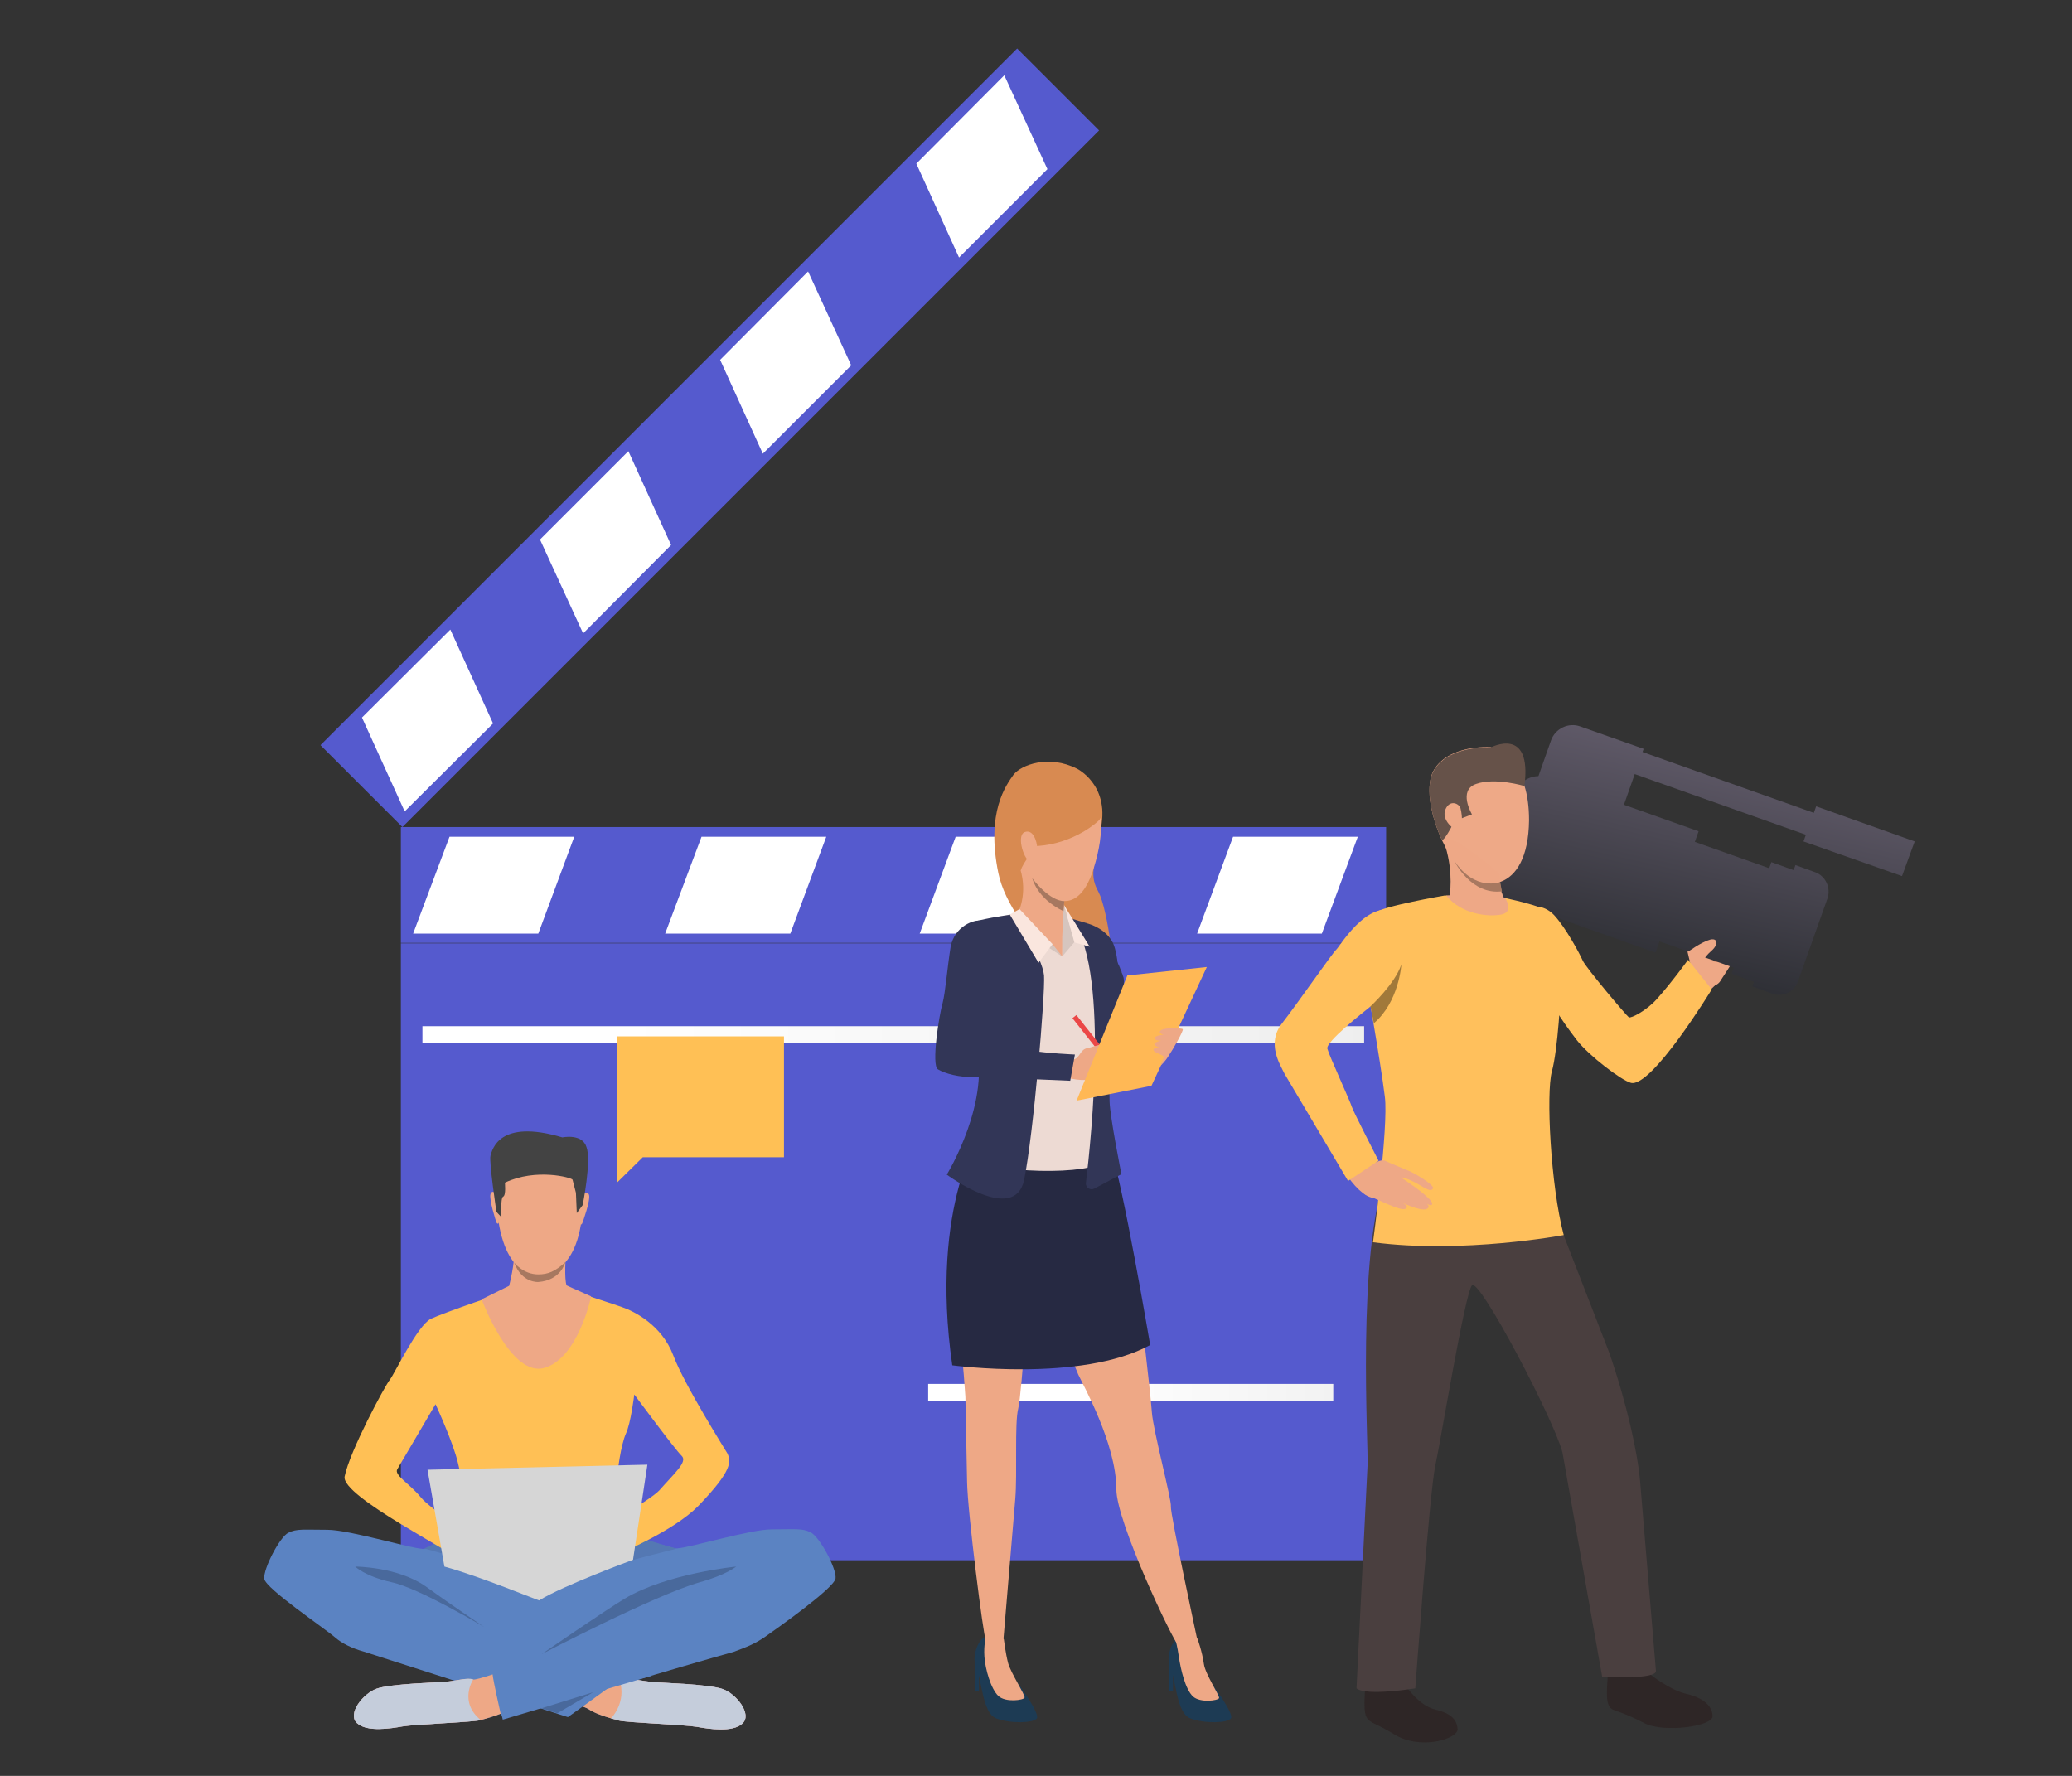 <svg xmlns="http://www.w3.org/2000/svg" viewBox="0 0 490 420"><rect x="0" y="0" width="490" height="420" fill="#333333" stroke="none"/><style><![CDATA[.ZD{fill:#eea886}.ZE{flood-color:#fff}.ZF{flood-opacity:1}.ZG{fill:#eea987}.ZH{fill:#ffc05c}.ZI{fill:#a77860}.ZJ{fill:#323657}.ZK{fill:#1d3b54}]]></style><radialGradient  cx="340.016" cy="357.864" r="1.174" gradientTransform="matrix(1 0 0 -1 0 420)" gradientUnits="userSpaceOnUse"><stop offset="0" stop-color="#44224a"/><stop offset=".281" stop-color="#412048"/><stop offset=".525" stop-color="#361a43"/><stop offset=".756" stop-color="#24103a"/><stop offset=".977" stop-color="#0b022e"/><stop offset="1" stop-color="#08002c"/></radialGradient><radialGradient  cx="402.263" cy="367.132" r=".731" gradientTransform="matrix(1 0 0 -1 0 420)" gradientUnits="userSpaceOnUse"><stop offset="0" stop-color="#44224a"/><stop offset=".281" stop-color="#412048"/><stop offset=".525" stop-color="#361a43"/><stop offset=".756" stop-color="#24103a"/><stop offset=".977" stop-color="#0b022e"/><stop offset="1" stop-color="#08002c"/></radialGradient><radialGradient  cx="395.65" cy="329.895" r="1.301" gradientTransform="matrix(1 0 0 -1 0 420)" gradientUnits="userSpaceOnUse"><stop offset="0" stop-color="#44224a"/><stop offset=".281" stop-color="#412048"/><stop offset=".525" stop-color="#361a43"/><stop offset=".756" stop-color="#24103a"/><stop offset=".977" stop-color="#0b022e"/><stop offset="1" stop-color="#08002c"/></radialGradient><radialGradient  cx="435.61" cy="351.015" r=".93" gradientTransform="matrix(1 0 0 -1 0 420)" gradientUnits="userSpaceOnUse"><stop offset="0" stop-color="#44224a"/><stop offset=".281" stop-color="#412048"/><stop offset=".525" stop-color="#361a43"/><stop offset=".756" stop-color="#24103a"/><stop offset=".977" stop-color="#0b022e"/><stop offset="1" stop-color="#08002c"/></radialGradient><radialGradient  cx="383.923" cy="406.037" r=".88" gradientTransform="matrix(1 0 0 -1 0 420)" gradientUnits="userSpaceOnUse"><stop offset="0" stop-color="#44224a"/><stop offset=".281" stop-color="#412048"/><stop offset=".525" stop-color="#361a43"/><stop offset=".756" stop-color="#24103a"/><stop offset=".977" stop-color="#0b022e"/><stop offset="1" stop-color="#08002c"/></radialGradient><radialGradient  cx="308.893" cy="391.031" r=".996" gradientTransform="matrix(1 0 0 -1 0 420)" gradientUnits="userSpaceOnUse"><stop offset="0" stop-color="#44224a"/><stop offset=".281" stop-color="#412048"/><stop offset=".525" stop-color="#361a43"/><stop offset=".756" stop-color="#24103a"/><stop offset=".977" stop-color="#0b022e"/><stop offset="1" stop-color="#08002c"/></radialGradient><radialGradient  cx="334.459" cy="367.132" r=".73" gradientTransform="matrix(1 0 0 -1 0 420)" gradientUnits="userSpaceOnUse"><stop offset="0" stop-color="#44224a"/><stop offset=".281" stop-color="#412048"/><stop offset=".525" stop-color="#361a43"/><stop offset=".756" stop-color="#24103a"/><stop offset=".977" stop-color="#0b022e"/><stop offset="1" stop-color="#08002c"/></radialGradient><radialGradient  cx="264.987" cy="386.584" r=".78" gradientTransform="matrix(1 0 0 -1 0 420)" gradientUnits="userSpaceOnUse"><stop offset="0" stop-color="#44224a"/><stop offset=".281" stop-color="#412048"/><stop offset=".525" stop-color="#361a43"/><stop offset=".756" stop-color="#24103a"/><stop offset=".977" stop-color="#0b022e"/><stop offset="1" stop-color="#08002c"/></radialGradient><radialGradient  cx="231.084" cy="413.817" r=".946" gradientTransform="matrix(1 0 0 -1 0 420)" gradientUnits="userSpaceOnUse"><stop offset="0" stop-color="#44224a"/><stop offset=".281" stop-color="#412048"/><stop offset=".525" stop-color="#361a43"/><stop offset=".756" stop-color="#24103a"/><stop offset=".977" stop-color="#0b022e"/><stop offset="1" stop-color="#08002c"/></radialGradient><radialGradient  cx="258.873" cy="388.808" r=".581" gradientTransform="matrix(1 0 0 -1 0 420)" gradientUnits="userSpaceOnUse"><stop offset="0" stop-color="#44224a"/><stop offset=".281" stop-color="#412048"/><stop offset=".525" stop-color="#361a43"/><stop offset=".756" stop-color="#24103a"/><stop offset=".977" stop-color="#0b022e"/><stop offset="1" stop-color="#08002c"/></radialGradient><radialGradient  cx="189.957" cy="382.138" r=".614" gradientTransform="matrix(1 0 0 -1 0 420)" gradientUnits="userSpaceOnUse"><stop offset="0" stop-color="#44224a"/><stop offset=".281" stop-color="#412048"/><stop offset=".525" stop-color="#361a43"/><stop offset=".756" stop-color="#24103a"/><stop offset=".977" stop-color="#0b022e"/><stop offset="1" stop-color="#08002c"/></radialGradient><radialGradient  cx="188.289" cy="393.809" r=".598" gradientTransform="matrix(1 0 0 -1 0 420)" gradientUnits="userSpaceOnUse"><stop offset="0" stop-color="#44224a"/><stop offset=".281" stop-color="#412048"/><stop offset=".525" stop-color="#361a43"/><stop offset=".756" stop-color="#24103a"/><stop offset=".977" stop-color="#0b022e"/><stop offset="1" stop-color="#08002c"/></radialGradient><radialGradient  cx="143.38" cy="404.518" r=".972" gradientTransform="matrix(1 0 0 -1 0 420)" gradientUnits="userSpaceOnUse"><stop offset="0" stop-color="#44224a"/><stop offset=".281" stop-color="#412048"/><stop offset=".525" stop-color="#361a43"/><stop offset=".756" stop-color="#24103a"/><stop offset=".977" stop-color="#0b022e"/><stop offset="1" stop-color="#08002c"/></radialGradient><radialGradient  cx="121.596" cy="360.316" r="1.121" gradientTransform="matrix(1 0 0 -1 0 420)" gradientUnits="userSpaceOnUse"><stop offset="0" stop-color="#44224a"/><stop offset=".281" stop-color="#412048"/><stop offset=".525" stop-color="#361a43"/><stop offset=".756" stop-color="#24103a"/><stop offset=".977" stop-color="#0b022e"/><stop offset="1" stop-color="#08002c"/></radialGradient><radialGradient  cx="117.706" cy="362.13" r=".465" gradientTransform="matrix(1 0 0 -1 0 420)" gradientUnits="userSpaceOnUse"><stop offset="0" stop-color="#44224a"/><stop offset=".281" stop-color="#412048"/><stop offset=".525" stop-color="#361a43"/><stop offset=".756" stop-color="#24103a"/><stop offset=".977" stop-color="#0b022e"/><stop offset="1" stop-color="#08002c"/></radialGradient><radialGradient  cx="76.578" cy="384.361" r="1.029" gradientTransform="matrix(1 0 0 -1 0 420)" gradientUnits="userSpaceOnUse"><stop offset="0" stop-color="#44224a"/><stop offset=".281" stop-color="#412048"/><stop offset=".525" stop-color="#361a43"/><stop offset=".756" stop-color="#24103a"/><stop offset=".977" stop-color="#0b022e"/><stop offset="1" stop-color="#08002c"/></radialGradient><radialGradient  cx="57.126" cy="333.786" r=".714" gradientTransform="matrix(1 0 0 -1 0 420)" gradientUnits="userSpaceOnUse"><stop offset="0" stop-color="#44224a"/><stop offset=".281" stop-color="#412048"/><stop offset=".525" stop-color="#361a43"/><stop offset=".756" stop-color="#24103a"/><stop offset=".977" stop-color="#0b022e"/><stop offset="1" stop-color="#08002c"/></radialGradient><radialGradient  cx="119.929" cy="384.361" r=".515" gradientTransform="matrix(1 0 0 -1 0 420)" gradientUnits="userSpaceOnUse"><stop offset="0" stop-color="#44224a"/><stop offset=".281" stop-color="#412048"/><stop offset=".525" stop-color="#361a43"/><stop offset=".756" stop-color="#24103a"/><stop offset=".977" stop-color="#0b022e"/><stop offset="1" stop-color="#08002c"/></radialGradient><radialGradient  cx="57.682" cy="416.041" r=".498" gradientTransform="matrix(1 0 0 -1 0 420)" gradientUnits="userSpaceOnUse"><stop offset="0" stop-color="#44224a"/><stop offset=".281" stop-color="#412048"/><stop offset=".525" stop-color="#361a43"/><stop offset=".756" stop-color="#24103a"/><stop offset=".977" stop-color="#0b022e"/><stop offset="1" stop-color="#08002c"/></radialGradient><radialGradient  cx="68.242" cy="253.754" r=".946" gradientTransform="matrix(1 0 0 -1 0 420)" gradientUnits="userSpaceOnUse"><stop offset="0" stop-color="#44224a"/><stop offset=".281" stop-color="#412048"/><stop offset=".525" stop-color="#361a43"/><stop offset=".756" stop-color="#24103a"/><stop offset=".977" stop-color="#0b022e"/><stop offset="1" stop-color="#08002c"/></radialGradient><radialGradient  cx="54.347" cy="234.857" r=".747" gradientTransform="matrix(1 0 0 -1 0 420)" gradientUnits="userSpaceOnUse"><stop offset="0" stop-color="#44224a"/><stop offset=".281" stop-color="#412048"/><stop offset=".525" stop-color="#361a43"/><stop offset=".756" stop-color="#24103a"/><stop offset=".977" stop-color="#0b022e"/><stop offset="1" stop-color="#08002c"/></radialGradient><radialGradient  cx="72.688" cy="248.752" r=".614" gradientTransform="matrix(1 0 0 -1 0 420)" gradientUnits="userSpaceOnUse"><stop offset="0" stop-color="#44224a"/><stop offset=".281" stop-color="#412048"/><stop offset=".525" stop-color="#361a43"/><stop offset=".756" stop-color="#24103a"/><stop offset=".977" stop-color="#0b022e"/><stop offset="1" stop-color="#08002c"/></radialGradient><radialGradient  cx="77.69" cy="147.045" r="1.029" gradientTransform="matrix(1 0 0 -1 0 420)" gradientUnits="userSpaceOnUse"><stop offset="0" stop-color="#44224a"/><stop offset=".281" stop-color="#412048"/><stop offset=".525" stop-color="#361a43"/><stop offset=".756" stop-color="#24103a"/><stop offset=".977" stop-color="#0b022e"/><stop offset="1" stop-color="#08002c"/></radialGradient><radialGradient  cx="62.128" cy="105.361" r=".747" gradientTransform="matrix(1 0 0 -1 0 420)" gradientUnits="userSpaceOnUse"><stop offset="0" stop-color="#44224a"/><stop offset=".281" stop-color="#412048"/><stop offset=".525" stop-color="#361a43"/><stop offset=".756" stop-color="#24103a"/><stop offset=".977" stop-color="#0b022e"/><stop offset="1" stop-color="#08002c"/></radialGradient><radialGradient  cx="103.256" cy="117.033" r=".78" gradientTransform="matrix(1 0 0 -1 0 420)" gradientUnits="userSpaceOnUse"><stop offset="0" stop-color="#44224a"/><stop offset=".281" stop-color="#412048"/><stop offset=".525" stop-color="#361a43"/><stop offset=".756" stop-color="#24103a"/><stop offset=".977" stop-color="#0b022e"/><stop offset="1" stop-color="#08002c"/></radialGradient><radialGradient  cx="56.57" cy="172.055" r=".697" gradientTransform="matrix(1 0 0 -1 0 420)" gradientUnits="userSpaceOnUse"><stop offset="0" stop-color="#44224a"/><stop offset=".281" stop-color="#412048"/><stop offset=".525" stop-color="#361a43"/><stop offset=".756" stop-color="#24103a"/><stop offset=".977" stop-color="#0b022e"/><stop offset="1" stop-color="#08002c"/></radialGradient><radialGradient  cx="70.465" cy="197.065" r=".847" gradientTransform="matrix(1 0 0 -1 0 420)" gradientUnits="userSpaceOnUse"><stop offset="0" stop-color="#44224a"/><stop offset=".281" stop-color="#412048"/><stop offset=".525" stop-color="#361a43"/><stop offset=".756" stop-color="#24103a"/><stop offset=".977" stop-color="#0b022e"/><stop offset="1" stop-color="#08002c"/></radialGradient><radialGradient  cx="49.9" cy="289.879" r=".681" gradientTransform="matrix(1 0 0 -1 0 420)" gradientUnits="userSpaceOnUse"><stop offset="0" stop-color="#44224a"/><stop offset=".281" stop-color="#412048"/><stop offset=".525" stop-color="#361a43"/><stop offset=".756" stop-color="#24103a"/><stop offset=".977" stop-color="#0b022e"/><stop offset="1" stop-color="#08002c"/></radialGradient><radialGradient  cx="94.363" cy="309.331" r=".93" gradientTransform="matrix(1 0 0 -1 0 420)" gradientUnits="userSpaceOnUse"><stop offset="0" stop-color="#44224a"/><stop offset=".281" stop-color="#412048"/><stop offset=".525" stop-color="#361a43"/><stop offset=".756" stop-color="#24103a"/><stop offset=".977" stop-color="#0b022e"/><stop offset="1" stop-color="#08002c"/></radialGradient><radialGradient  cx="93.252" cy="314.889" r=".647" gradientTransform="matrix(1 0 0 -1 0 420)" gradientUnits="userSpaceOnUse"><stop offset="0" stop-color="#44224a"/><stop offset=".281" stop-color="#412048"/><stop offset=".525" stop-color="#361a43"/><stop offset=".756" stop-color="#24103a"/><stop offset=".977" stop-color="#0b022e"/><stop offset="1" stop-color="#08002c"/></radialGradient><radialGradient  cx="126.598" cy="340.455" r=".73" gradientTransform="matrix(1 0 0 -1 0 420)" gradientUnits="userSpaceOnUse"><stop offset="0" stop-color="#44224a"/><stop offset=".281" stop-color="#412048"/><stop offset=".525" stop-color="#361a43"/><stop offset=".756" stop-color="#24103a"/><stop offset=".977" stop-color="#0b022e"/><stop offset="1" stop-color="#08002c"/></radialGradient><radialGradient  cx="64.907" cy="335.453" r=".747" gradientTransform="matrix(1 0 0 -1 0 420)" gradientUnits="userSpaceOnUse"><stop offset="0" stop-color="#44224a"/><stop offset=".281" stop-color="#412048"/><stop offset=".525" stop-color="#361a43"/><stop offset=".756" stop-color="#24103a"/><stop offset=".977" stop-color="#0b022e"/><stop offset="1" stop-color="#08002c"/></radialGradient><radialGradient  cx="85.471" cy="380.471" r=".581" gradientTransform="matrix(1 0 0 -1 0 420)" gradientUnits="userSpaceOnUse"><stop offset="0" stop-color="#44224a"/><stop offset=".281" stop-color="#412048"/><stop offset=".525" stop-color="#361a43"/><stop offset=".756" stop-color="#24103a"/><stop offset=".977" stop-color="#0b022e"/><stop offset="1" stop-color="#08002c"/></radialGradient><radialGradient  cx="432.275" cy="407.704" r=".747" gradientTransform="matrix(1 0 0 -1 0 420)" gradientUnits="userSpaceOnUse"><stop offset="0" stop-color="#44224a"/><stop offset=".281" stop-color="#412048"/><stop offset=".525" stop-color="#361a43"/><stop offset=".756" stop-color="#24103a"/><stop offset=".977" stop-color="#0b022e"/><stop offset="1" stop-color="#08002c"/></radialGradient><radialGradient  cx="438.389" cy="309.887" r=".664" gradientTransform="matrix(1 0 0 -1 0 420)" gradientUnits="userSpaceOnUse"><stop offset="0" stop-color="#44224a"/><stop offset=".281" stop-color="#412048"/><stop offset=".525" stop-color="#361a43"/><stop offset=".756" stop-color="#24103a"/><stop offset=".977" stop-color="#0b022e"/><stop offset="1" stop-color="#08002c"/></radialGradient><radialGradient  cx="436.338" cy="301.55" r="1.035" gradientTransform="matrix(1 0 0 -1 0 420)" gradientUnits="userSpaceOnUse"><stop offset="0" stop-color="#44224a"/><stop offset=".281" stop-color="#412048"/><stop offset=".525" stop-color="#361a43"/><stop offset=".756" stop-color="#24103a"/><stop offset=".977" stop-color="#0b022e"/><stop offset="1" stop-color="#08002c"/></radialGradient><radialGradient  cx="400.596" cy="305.441" r=".598" gradientTransform="matrix(1 0 0 -1 0 420)" gradientUnits="userSpaceOnUse"><stop offset="0" stop-color="#44224a"/><stop offset=".281" stop-color="#412048"/><stop offset=".525" stop-color="#361a43"/><stop offset=".756" stop-color="#24103a"/><stop offset=".977" stop-color="#0b022e"/><stop offset="1" stop-color="#08002c"/></radialGradient><radialGradient  cx="435.212" cy="251.531" r="1.27" gradientTransform="matrix(1 0 0 -1 0 420)" gradientUnits="userSpaceOnUse"><stop offset="0" stop-color="#44224a"/><stop offset=".281" stop-color="#412048"/><stop offset=".525" stop-color="#361a43"/><stop offset=".756" stop-color="#24103a"/><stop offset=".977" stop-color="#0b022e"/><stop offset="1" stop-color="#08002c"/></radialGradient><radialGradient  cx="455.618" cy="269.871" r=".564" gradientTransform="matrix(1 0 0 -1 0 420)" gradientUnits="userSpaceOnUse"><stop offset="0" stop-color="#44224a"/><stop offset=".281" stop-color="#412048"/><stop offset=".525" stop-color="#361a43"/><stop offset=".756" stop-color="#24103a"/><stop offset=".977" stop-color="#0b022e"/><stop offset="1" stop-color="#08002c"/></radialGradient><radialGradient  cx="448.393" cy="203.734" r=".697" gradientTransform="matrix(1 0 0 -1 0 420)" gradientUnits="userSpaceOnUse"><stop offset="0" stop-color="#44224a"/><stop offset=".281" stop-color="#412048"/><stop offset=".525" stop-color="#361a43"/><stop offset=".756" stop-color="#24103a"/><stop offset=".977" stop-color="#0b022e"/><stop offset="1" stop-color="#08002c"/></radialGradient><radialGradient  cx="444.503" cy="195.606" r=".809" gradientTransform="matrix(1 0 0 -1 0 420)" gradientUnits="userSpaceOnUse"><stop offset="0" stop-color="#44224a"/><stop offset=".281" stop-color="#412048"/><stop offset=".525" stop-color="#361a43"/><stop offset=".756" stop-color="#24103a"/><stop offset=".977" stop-color="#0b022e"/><stop offset="1" stop-color="#08002c"/></radialGradient><radialGradient  cx="423.939" cy="224.853" r=".896" gradientTransform="matrix(1 0 0 -1 0 420)" gradientUnits="userSpaceOnUse"><stop offset="0" stop-color="#44224a"/><stop offset=".281" stop-color="#412048"/><stop offset=".525" stop-color="#361a43"/><stop offset=".756" stop-color="#24103a"/><stop offset=".977" stop-color="#0b022e"/><stop offset="1" stop-color="#08002c"/></radialGradient><radialGradient  cx="412.286" cy="157.624" r="1.163" gradientTransform="matrix(1 0 0 -1 0 420)" gradientUnits="userSpaceOnUse"><stop offset="0" stop-color="#44224a"/><stop offset=".281" stop-color="#412048"/><stop offset=".525" stop-color="#361a43"/><stop offset=".756" stop-color="#24103a"/><stop offset=".977" stop-color="#0b022e"/><stop offset="1" stop-color="#08002c"/></radialGradient><radialGradient  cx="442.288" cy="146.93" r="1.122" gradientTransform="matrix(1 0 0 -1 0 420)" gradientUnits="userSpaceOnUse"><stop offset="0" stop-color="#44224a"/><stop offset=".281" stop-color="#412048"/><stop offset=".525" stop-color="#361a43"/><stop offset=".756" stop-color="#24103a"/><stop offset=".977" stop-color="#0b022e"/><stop offset="1" stop-color="#08002c"/></radialGradient><radialGradient  cx="448.393" cy="142.043" r=".764" gradientTransform="matrix(1 0 0 -1 0 420)" gradientUnits="userSpaceOnUse"><stop offset="0" stop-color="#44224a"/><stop offset=".281" stop-color="#412048"/><stop offset=".525" stop-color="#361a43"/><stop offset=".756" stop-color="#24103a"/><stop offset=".977" stop-color="#0b022e"/><stop offset="1" stop-color="#08002c"/></radialGradient><radialGradient  cx="415.6" cy="124.258" r="1.13" gradientTransform="matrix(1 0 0 -1 0 420)" gradientUnits="userSpaceOnUse"><stop offset="0" stop-color="#44224a"/><stop offset=".281" stop-color="#412048"/><stop offset=".525" stop-color="#361a43"/><stop offset=".756" stop-color="#24103a"/><stop offset=".977" stop-color="#0b022e"/><stop offset="1" stop-color="#08002c"/></radialGradient><radialGradient  cx="422.271" cy="185.393" r=".465" gradientTransform="matrix(1 0 0 -1 0 420)" gradientUnits="userSpaceOnUse"><stop offset="0" stop-color="#44224a"/><stop offset=".281" stop-color="#412048"/><stop offset=".525" stop-color="#361a43"/><stop offset=".756" stop-color="#24103a"/><stop offset=".977" stop-color="#0b022e"/><stop offset="1" stop-color="#08002c"/></radialGradient><radialGradient  cx="381.7" cy="103.694" r=".73" gradientTransform="matrix(1 0 0 -1 0 420)" gradientUnits="userSpaceOnUse"><stop offset="0" stop-color="#44224a"/><stop offset=".281" stop-color="#412048"/><stop offset=".525" stop-color="#361a43"/><stop offset=".756" stop-color="#24103a"/><stop offset=".977" stop-color="#0b022e"/><stop offset="1" stop-color="#08002c"/></radialGradient><radialGradient  cx="447.281" cy="63.122" r=".996" gradientTransform="matrix(1 0 0 -1 0 420)" gradientUnits="userSpaceOnUse"><stop offset="0" stop-color="#44224a"/><stop offset=".281" stop-color="#412048"/><stop offset=".525" stop-color="#361a43"/><stop offset=".756" stop-color="#24103a"/><stop offset=".977" stop-color="#0b022e"/><stop offset="1" stop-color="#08002c"/></radialGradient><radialGradient  cx="442.279" cy="107.029" r=".863" gradientTransform="matrix(1 0 0 -1 0 420)" gradientUnits="userSpaceOnUse"><stop offset="0" stop-color="#44224a"/><stop offset=".281" stop-color="#412048"/><stop offset=".525" stop-color="#361a43"/><stop offset=".756" stop-color="#24103a"/><stop offset=".977" stop-color="#0b022e"/><stop offset="1" stop-color="#08002c"/></radialGradient><radialGradient  cx="408.377" cy="68.124" r="1.029" gradientTransform="matrix(1 0 0 -1 0 420)" gradientUnits="userSpaceOnUse"><stop offset="0" stop-color="#44224a"/><stop offset=".281" stop-color="#412048"/><stop offset=".525" stop-color="#361a43"/><stop offset=".756" stop-color="#24103a"/><stop offset=".977" stop-color="#0b022e"/><stop offset="1" stop-color="#08002c"/></radialGradient><radialGradient  cx="406.154" cy="75.905" r=".515" gradientTransform="matrix(1 0 0 -1 0 420)" gradientUnits="userSpaceOnUse"><stop offset="0" stop-color="#44224a"/><stop offset=".281" stop-color="#412048"/><stop offset=".525" stop-color="#361a43"/><stop offset=".756" stop-color="#24103a"/><stop offset=".977" stop-color="#0b022e"/><stop offset="1" stop-color="#08002c"/></radialGradient><radialGradient  cx="362.247" cy="77.573" r=".83" gradientTransform="matrix(1 0 0 -1 0 420)" gradientUnits="userSpaceOnUse"><stop offset="0" stop-color="#44224a"/><stop offset=".281" stop-color="#412048"/><stop offset=".525" stop-color="#361a43"/><stop offset=".756" stop-color="#24103a"/><stop offset=".977" stop-color="#0b022e"/><stop offset="1" stop-color="#08002c"/></radialGradient><radialGradient  cx="284.598" cy="39.939" r=".786" gradientTransform="matrix(1 0 0 -1 0 420)" gradientUnits="userSpaceOnUse"><stop offset="0" stop-color="#44224a"/><stop offset=".281" stop-color="#412048"/><stop offset=".525" stop-color="#361a43"/><stop offset=".756" stop-color="#24103a"/><stop offset=".977" stop-color="#0b022e"/><stop offset="1" stop-color="#08002c"/></radialGradient><radialGradient  cx="296.11" cy="6.989" r=".648" gradientTransform="matrix(1 0 0 -1 0 420)" gradientUnits="userSpaceOnUse"><stop offset="0" stop-color="#44224a"/><stop offset=".281" stop-color="#412048"/><stop offset=".525" stop-color="#361a43"/><stop offset=".756" stop-color="#24103a"/><stop offset=".977" stop-color="#0b022e"/><stop offset="1" stop-color="#08002c"/></radialGradient><radialGradient  cx="331.68" cy="34.222" r=".764" gradientTransform="matrix(1 0 0 -1 0 420)" gradientUnits="userSpaceOnUse"><stop offset="0" stop-color="#44224a"/><stop offset=".281" stop-color="#412048"/><stop offset=".525" stop-color="#361a43"/><stop offset=".756" stop-color="#24103a"/><stop offset=".977" stop-color="#0b022e"/><stop offset="1" stop-color="#08002c"/></radialGradient><radialGradient  cx="333.556" cy="40.891" r="1.105" gradientTransform="matrix(1 0 0 -1 0 420)" gradientUnits="userSpaceOnUse"><stop offset="0" stop-color="#44224a"/><stop offset=".281" stop-color="#412048"/><stop offset=".525" stop-color="#361a43"/><stop offset=".756" stop-color="#24103a"/><stop offset=".977" stop-color="#0b022e"/><stop offset="1" stop-color="#08002c"/></radialGradient><radialGradient  cx="367.25" cy="26.88" r=".957" gradientTransform="matrix(1 0 0 -1 0 420)" gradientUnits="userSpaceOnUse"><stop offset="0" stop-color="#44224a"/><stop offset=".281" stop-color="#412048"/><stop offset=".525" stop-color="#361a43"/><stop offset=".756" stop-color="#24103a"/><stop offset=".977" stop-color="#0b022e"/><stop offset="1" stop-color="#08002c"/></radialGradient><radialGradient  cx="380.588" cy="56.453" r=".681" gradientTransform="matrix(1 0 0 -1 0 420)" gradientUnits="userSpaceOnUse"><stop offset="0" stop-color="#44224a"/><stop offset=".281" stop-color="#412048"/><stop offset=".525" stop-color="#361a43"/><stop offset=".756" stop-color="#24103a"/><stop offset=".977" stop-color="#0b022e"/><stop offset="1" stop-color="#08002c"/></radialGradient><radialGradient  cx="422.271" cy="19.216" r=".88" gradientTransform="matrix(1 0 0 -1 0 420)" gradientUnits="userSpaceOnUse"><stop offset="0" stop-color="#44224a"/><stop offset=".281" stop-color="#412048"/><stop offset=".525" stop-color="#361a43"/><stop offset=".756" stop-color="#24103a"/><stop offset=".977" stop-color="#0b022e"/><stop offset="1" stop-color="#08002c"/></radialGradient><radialGradient  cx="447.838" cy="29.776" r="1.096" gradientTransform="matrix(1 0 0 -1 0 420)" gradientUnits="userSpaceOnUse"><stop offset="0" stop-color="#44224a"/><stop offset=".281" stop-color="#412048"/><stop offset=".525" stop-color="#361a43"/><stop offset=".756" stop-color="#24103a"/><stop offset=".977" stop-color="#0b022e"/><stop offset="1" stop-color="#08002c"/></radialGradient><radialGradient  cx="48.956" cy="41.447" r=".729" gradientTransform="matrix(1 0 0 -1 0 420)" gradientUnits="userSpaceOnUse"><stop offset="0" stop-color="#44224a"/><stop offset=".281" stop-color="#412048"/><stop offset=".525" stop-color="#361a43"/><stop offset=".756" stop-color="#24103a"/><stop offset=".977" stop-color="#0b022e"/><stop offset="1" stop-color="#08002c"/></radialGradient><radialGradient  cx="92.14" cy="88.132" r=".797" gradientTransform="matrix(1 0 0 -1 0 420)" gradientUnits="userSpaceOnUse"><stop offset="0" stop-color="#44224a"/><stop offset=".281" stop-color="#412048"/><stop offset=".525" stop-color="#361a43"/><stop offset=".756" stop-color="#24103a"/><stop offset=".977" stop-color="#0b022e"/><stop offset="1" stop-color="#08002c"/></radialGradient><radialGradient  cx="99.026" cy="87.576" r="1.099" gradientTransform="matrix(1 0 0 -1 0 420)" gradientUnits="userSpaceOnUse"><stop offset="0" stop-color="#44224a"/><stop offset=".281" stop-color="#412048"/><stop offset=".525" stop-color="#361a43"/><stop offset=".756" stop-color="#24103a"/><stop offset=".977" stop-color="#0b022e"/><stop offset="1" stop-color="#08002c"/></radialGradient><radialGradient  cx="99.365" cy="55.897" r=".664" gradientTransform="matrix(1 0 0 -1 0 420)" gradientUnits="userSpaceOnUse"><stop offset="0" stop-color="#44224a"/><stop offset=".281" stop-color="#412048"/><stop offset=".525" stop-color="#361a43"/><stop offset=".756" stop-color="#24103a"/><stop offset=".977" stop-color="#0b022e"/><stop offset="1" stop-color="#08002c"/></radialGradient><radialGradient  cx="89.361" cy="26.256" r=".697" gradientTransform="matrix(1 0 0 -1 0 420)" gradientUnits="userSpaceOnUse"><stop offset="0" stop-color="#44224a"/><stop offset=".281" stop-color="#412048"/><stop offset=".525" stop-color="#361a43"/><stop offset=".756" stop-color="#24103a"/><stop offset=".977" stop-color="#0b022e"/><stop offset="1" stop-color="#08002c"/></radialGradient><radialGradient  cx="150.669" cy="63.678" r=".899" gradientTransform="matrix(1 0 0 -1 0 420)" gradientUnits="userSpaceOnUse"><stop offset="0" stop-color="#44224a"/><stop offset=".281" stop-color="#412048"/><stop offset=".525" stop-color="#361a43"/><stop offset=".756" stop-color="#24103a"/><stop offset=".977" stop-color="#0b022e"/><stop offset="1" stop-color="#08002c"/></radialGradient><radialGradient  cx="157.166" cy="61.455" r="1.079" gradientTransform="matrix(1 0 0 -1 0 420)" gradientUnits="userSpaceOnUse"><stop offset="0" stop-color="#44224a"/><stop offset=".281" stop-color="#412048"/><stop offset=".525" stop-color="#361a43"/><stop offset=".756" stop-color="#24103a"/><stop offset=".977" stop-color="#0b022e"/><stop offset="1" stop-color="#08002c"/></radialGradient><radialGradient  cx="138.825" cy="38.668" r=".548" gradientTransform="matrix(1 0 0 -1 0 420)" gradientUnits="userSpaceOnUse"><stop offset="0" stop-color="#44224a"/><stop offset=".281" stop-color="#412048"/><stop offset=".525" stop-color="#361a43"/><stop offset=".756" stop-color="#24103a"/><stop offset=".977" stop-color="#0b022e"/><stop offset="1" stop-color="#08002c"/></radialGradient><radialGradient  cx="202.184" cy="42.559" r=".88" gradientTransform="matrix(1 0 0 -1 0 420)" gradientUnits="userSpaceOnUse"><stop offset="0" stop-color="#44224a"/><stop offset=".281" stop-color="#412048"/><stop offset=".525" stop-color="#361a43"/><stop offset=".756" stop-color="#24103a"/><stop offset=".977" stop-color="#0b022e"/><stop offset="1" stop-color="#08002c"/></radialGradient><radialGradient  cx="178.841" cy="7.545" r=".863" gradientTransform="matrix(1 0 0 -1 0 420)" gradientUnits="userSpaceOnUse"><stop offset="0" stop-color="#44224a"/><stop offset=".281" stop-color="#412048"/><stop offset=".525" stop-color="#361a43"/><stop offset=".756" stop-color="#24103a"/><stop offset=".977" stop-color="#0b022e"/><stop offset="1" stop-color="#08002c"/></radialGradient><radialGradient  cx="244.979" cy="37" r=".664" gradientTransform="matrix(1 0 0 -1 0 420)" gradientUnits="userSpaceOnUse"><stop offset="0" stop-color="#44224a"/><stop offset=".281" stop-color="#412048"/><stop offset=".525" stop-color="#361a43"/><stop offset=".756" stop-color="#24103a"/><stop offset=".977" stop-color="#0b022e"/><stop offset="1" stop-color="#08002c"/></radialGradient><radialGradient  cx="45.456" cy="134.67" r="1.041" gradientTransform="matrix(1 0 0 -1 0 420)" gradientUnits="userSpaceOnUse"><stop offset="0" stop-color="#44224a"/><stop offset=".281" stop-color="#412048"/><stop offset=".525" stop-color="#361a43"/><stop offset=".756" stop-color="#24103a"/><stop offset=".977" stop-color="#0b022e"/><stop offset="1" stop-color="#08002c"/></radialGradient><radialGradient  cx="45.455" cy="142.599" r=".432" gradientTransform="matrix(1 0 0 -1 0 420)" gradientUnits="userSpaceOnUse"><stop offset="0" stop-color="#44224a"/><stop offset=".281" stop-color="#412048"/><stop offset=".525" stop-color="#361a43"/><stop offset=".756" stop-color="#24103a"/><stop offset=".977" stop-color="#0b022e"/><stop offset="1" stop-color="#08002c"/></radialGradient><radialGradient  cx="37.674" cy="257.644" r=".664" gradientTransform="matrix(1 0 0 -1 0 420)" gradientUnits="userSpaceOnUse"><stop offset="0" stop-color="#44224a"/><stop offset=".281" stop-color="#412048"/><stop offset=".525" stop-color="#361a43"/><stop offset=".756" stop-color="#24103a"/><stop offset=".977" stop-color="#0b022e"/><stop offset="1" stop-color="#08002c"/></radialGradient><radialGradient  cx="191.068" cy="419.375" r=".614" gradientTransform="matrix(1 0 0 -1 0 420)" gradientUnits="userSpaceOnUse"><stop offset="0" stop-color="#44224a"/><stop offset=".281" stop-color="#412048"/><stop offset=".525" stop-color="#361a43"/><stop offset=".756" stop-color="#24103a"/><stop offset=".977" stop-color="#0b022e"/><stop offset="1" stop-color="#08002c"/></radialGradient><radialGradient  cx="328.9" cy="415.485" r=".764" gradientTransform="matrix(1 0 0 -1 0 420)" gradientUnits="userSpaceOnUse"><stop offset="0" stop-color="#44224a"/><stop offset=".281" stop-color="#412048"/><stop offset=".525" stop-color="#361a43"/><stop offset=".756" stop-color="#24103a"/><stop offset=".977" stop-color="#0b022e"/><stop offset="1" stop-color="#08002c"/></radialGradient><radialGradient  cx="450.06" cy="372.134" r=".149" gradientTransform="matrix(1 0 0 -1 0 420)" gradientUnits="userSpaceOnUse"><stop offset="0" stop-color="#44224a"/><stop offset=".281" stop-color="#412048"/><stop offset=".525" stop-color="#361a43"/><stop offset=".756" stop-color="#24103a"/><stop offset=".977" stop-color="#0b022e"/><stop offset="1" stop-color="#08002c"/></radialGradient><radialGradient  cx="382.03" cy="374.887" r="19.775" gradientTransform="matrix(1 0 0 -1 0 420)" gradientUnits="userSpaceOnUse"><stop offset="0" stop-color="#44224a"/><stop offset=".281" stop-color="#412048"/><stop offset=".525" stop-color="#361a43"/><stop offset=".756" stop-color="#24103a"/><stop offset=".977" stop-color="#0b022e"/><stop offset="1" stop-color="#08002c"/></radialGradient><radialGradient  cx="403.847" cy="396.487" r=".606" gradientTransform="matrix(1 0 0 -1 0 420)" gradientUnits="userSpaceOnUse"><stop offset="0" stop-color="#44224a"/><stop offset=".281" stop-color="#412048"/><stop offset=".525" stop-color="#361a43"/><stop offset=".756" stop-color="#24103a"/><stop offset=".977" stop-color="#0b022e"/><stop offset="1" stop-color="#08002c"/></radialGradient><radialGradient  cx="427.843" cy="265.809" r="15.457" gradientTransform="matrix(1 0 0 -1 0 420)" gradientUnits="userSpaceOnUse"><stop offset="0" stop-color="#44224a"/><stop offset=".281" stop-color="#412048"/><stop offset=".525" stop-color="#361a43"/><stop offset=".756" stop-color="#24103a"/><stop offset=".977" stop-color="#0b022e"/><stop offset="1" stop-color="#08002c"/></radialGradient><radialGradient  cx="416.733" cy="246.918" r="3.976" gradientTransform="matrix(1 0 0 -1 0 420)" gradientUnits="userSpaceOnUse"><stop offset="0" stop-color="#44224a"/><stop offset=".281" stop-color="#412048"/><stop offset=".525" stop-color="#361a43"/><stop offset=".756" stop-color="#24103a"/><stop offset=".977" stop-color="#0b022e"/><stop offset="1" stop-color="#08002c"/></radialGradient><radialGradient  cx="389.109" cy="97.37" r="22.655" gradientTransform="matrix(1 0 0 -1 0 420)" gradientUnits="userSpaceOnUse"><stop offset="0" stop-color="#44224a"/><stop offset=".281" stop-color="#412048"/><stop offset=".525" stop-color="#361a43"/><stop offset=".756" stop-color="#24103a"/><stop offset=".977" stop-color="#0b022e"/><stop offset="1" stop-color="#08002c"/></radialGradient><radialGradient  cx="372.458" cy="38.875" r="6.355" gradientTransform="matrix(1 0 0 -1 0 420)" gradientUnits="userSpaceOnUse"><stop offset="0" stop-color="#44224a"/><stop offset=".281" stop-color="#412048"/><stop offset=".525" stop-color="#361a43"/><stop offset=".756" stop-color="#24103a"/><stop offset=".977" stop-color="#0b022e"/><stop offset="1" stop-color="#08002c"/></radialGradient><radialGradient  cx="149.909" cy="51.975" r="4.69" gradientTransform="matrix(1 0 0 -1 0 420)" gradientUnits="userSpaceOnUse"><stop offset="0" stop-color="#44224a"/><stop offset=".281" stop-color="#412048"/><stop offset=".525" stop-color="#361a43"/><stop offset=".756" stop-color="#24103a"/><stop offset=".977" stop-color="#0b022e"/><stop offset="1" stop-color="#08002c"/></radialGradient><radialGradient  cx="125.136" cy="34.556" r="22.145" gradientTransform="matrix(1 0 0 -1 0 420)" gradientUnits="userSpaceOnUse"><stop offset="0" stop-color="#44224a"/><stop offset=".281" stop-color="#412048"/><stop offset=".525" stop-color="#361a43"/><stop offset=".756" stop-color="#24103a"/><stop offset=".977" stop-color="#0b022e"/><stop offset="1" stop-color="#08002c"/></radialGradient><radialGradient  cx="68.629" cy="135.95" r="6.395" gradientTransform="matrix(1 0 0 -1 0 420)" gradientUnits="userSpaceOnUse"><stop offset="0" stop-color="#44224a"/><stop offset=".281" stop-color="#412048"/><stop offset=".525" stop-color="#361a43"/><stop offset=".756" stop-color="#24103a"/><stop offset=".977" stop-color="#0b022e"/><stop offset="1" stop-color="#08002c"/></radialGradient><radialGradient  cx="72.669" cy="222.241" r="3.407" gradientTransform="matrix(1 0 0 -1 0 420)" gradientUnits="userSpaceOnUse"><stop offset="0" stop-color="#44224a"/><stop offset=".281" stop-color="#412048"/><stop offset=".525" stop-color="#361a43"/><stop offset=".756" stop-color="#24103a"/><stop offset=".977" stop-color="#0b022e"/><stop offset="1" stop-color="#08002c"/></radialGradient><radialGradient  cx="76.6" cy="309.5" r="12.905" gradientTransform="matrix(1 0 0 -1 0 420)" gradientUnits="userSpaceOnUse"><stop offset="0" stop-color="#44224a"/><stop offset=".281" stop-color="#412048"/><stop offset=".525" stop-color="#361a43"/><stop offset=".756" stop-color="#24103a"/><stop offset=".977" stop-color="#0b022e"/><stop offset="1" stop-color="#08002c"/></radialGradient><radialGradient  cx="111.607" cy="389.35" r="21.956" gradientTransform="matrix(1 0 0 -1 0 420)" gradientUnits="userSpaceOnUse"><stop offset="0" stop-color="#44224a"/><stop offset=".281" stop-color="#412048"/><stop offset=".525" stop-color="#361a43"/><stop offset=".756" stop-color="#24103a"/><stop offset=".977" stop-color="#0b022e"/><stop offset="1" stop-color="#08002c"/></radialGradient><radialGradient  cx="51.764" cy="398.443" r="5.471" gradientTransform="matrix(1 0 0 -1 0 420)" gradientUnits="userSpaceOnUse"><stop offset="0" stop-color="#44224a"/><stop offset=".281" stop-color="#412048"/><stop offset=".525" stop-color="#361a43"/><stop offset=".756" stop-color="#24103a"/><stop offset=".977" stop-color="#0b022e"/><stop offset="1" stop-color="#08002c"/></radialGradient><radialGradient  cx="263.89" cy="416.426" r="3.064" gradientTransform="matrix(1 0 0 -1 0 420)" gradientUnits="userSpaceOnUse"><stop offset="0" stop-color="#44224a"/><stop offset=".281" stop-color="#412048"/><stop offset=".525" stop-color="#361a43"/><stop offset=".756" stop-color="#24103a"/><stop offset=".977" stop-color="#0b022e"/><stop offset="1" stop-color="#08002c"/></radialGradient><radialGradient  cx="299.621" cy="383.982" r="3.282" gradientTransform="matrix(1 0 0 -1 0 420)" gradientUnits="userSpaceOnUse"><stop offset="0" stop-color="#44224a"/><stop offset=".281" stop-color="#412048"/><stop offset=".525" stop-color="#361a43"/><stop offset=".756" stop-color="#24103a"/><stop offset=".977" stop-color="#0b022e"/><stop offset="1" stop-color="#08002c"/></radialGradient><radialGradient  cx="438.661" cy="36.7" r="11.508" gradientTransform="matrix(1 0 0 -1 0 420)" gradientUnits="userSpaceOnUse"><stop offset="0" stop-color="#44224a"/><stop offset=".281" stop-color="#412048"/><stop offset=".525" stop-color="#361a43"/><stop offset=".756" stop-color="#24103a"/><stop offset=".977" stop-color="#0b022e"/><stop offset="1" stop-color="#08002c"/></radialGradient><radialGradient  cx="326.678" cy="323.782" r=".548" gradientTransform="matrix(1 0 0 -1 0 420)" gradientUnits="userSpaceOnUse"><stop offset="0" stop-color="#44224a"/><stop offset=".281" stop-color="#412048"/><stop offset=".525" stop-color="#361a43"/><stop offset=".756" stop-color="#24103a"/><stop offset=".977" stop-color="#0b022e"/><stop offset="1" stop-color="#08002c"/></radialGradient><radialGradient  cx="303.891" cy="303.218" r=".813" gradientTransform="matrix(1 0 0 -1 0 420)" gradientUnits="userSpaceOnUse"><stop offset="0" stop-color="#44224a"/><stop offset=".281" stop-color="#412048"/><stop offset=".525" stop-color="#361a43"/><stop offset=".756" stop-color="#24103a"/><stop offset=".977" stop-color="#0b022e"/><stop offset="1" stop-color="#08002c"/></radialGradient><radialGradient  cx="259.985" cy="304.885" r="1.312" gradientTransform="matrix(1 0 0 -1 0 420)" gradientUnits="userSpaceOnUse"><stop offset="0" stop-color="#44224a"/><stop offset=".281" stop-color="#412048"/><stop offset=".525" stop-color="#361a43"/><stop offset=".756" stop-color="#24103a"/><stop offset=".977" stop-color="#0b022e"/><stop offset="1" stop-color="#08002c"/></radialGradient><radialGradient  cx="254.983" cy="313.778" r=".78" gradientTransform="matrix(1 0 0 -1 0 420)" gradientUnits="userSpaceOnUse"><stop offset="0" stop-color="#44224a"/><stop offset=".281" stop-color="#412048"/><stop offset=".525" stop-color="#361a43"/><stop offset=".756" stop-color="#24103a"/><stop offset=".977" stop-color="#0b022e"/><stop offset="1" stop-color="#08002c"/></radialGradient><radialGradient  cx="195.975" cy="334.897" r="1.002" gradientTransform="matrix(1 0 0 -1 0 420)" gradientUnits="userSpaceOnUse"><stop offset="0" stop-color="#44224a"/><stop offset=".281" stop-color="#412048"/><stop offset=".525" stop-color="#361a43"/><stop offset=".756" stop-color="#24103a"/><stop offset=".977" stop-color="#0b022e"/><stop offset="1" stop-color="#08002c"/></radialGradient><radialGradient  cx="191.068" cy="285.989" r=".581" gradientTransform="matrix(1 0 0 -1 0 420)" gradientUnits="userSpaceOnUse"><stop offset="0" stop-color="#44224a"/><stop offset=".281" stop-color="#412048"/><stop offset=".525" stop-color="#361a43"/><stop offset=".756" stop-color="#24103a"/><stop offset=".977" stop-color="#0b022e"/><stop offset="1" stop-color="#08002c"/></radialGradient><radialGradient  cx="137.718" cy="293.77" r="1.164" gradientTransform="matrix(1 0 0 -1 0 420)" gradientUnits="userSpaceOnUse"><stop offset="0" stop-color="#44224a"/><stop offset=".281" stop-color="#412048"/><stop offset=".525" stop-color="#361a43"/><stop offset=".756" stop-color="#24103a"/><stop offset=".977" stop-color="#0b022e"/><stop offset="1" stop-color="#08002c"/></radialGradient><radialGradient  cx="127.911" cy="269.871" r=".713" gradientTransform="matrix(1 0 0 -1 0 420)" gradientUnits="userSpaceOnUse"><stop offset="0" stop-color="#44224a"/><stop offset=".281" stop-color="#412048"/><stop offset=".525" stop-color="#361a43"/><stop offset=".756" stop-color="#24103a"/><stop offset=".977" stop-color="#0b022e"/><stop offset="1" stop-color="#08002c"/></radialGradient><radialGradient  cx="157.213" cy="227.077" r="1.189" gradientTransform="matrix(1 0 0 -1 0 420)" gradientUnits="userSpaceOnUse"><stop offset="0" stop-color="#44224a"/><stop offset=".281" stop-color="#412048"/><stop offset=".525" stop-color="#361a43"/><stop offset=".756" stop-color="#24103a"/><stop offset=".977" stop-color="#0b022e"/><stop offset="1" stop-color="#08002c"/></radialGradient><radialGradient  cx="151.608" cy="222.63" r=".797" gradientTransform="matrix(1 0 0 -1 0 420)" gradientUnits="userSpaceOnUse"><stop offset="0" stop-color="#44224a"/><stop offset=".281" stop-color="#412048"/><stop offset=".525" stop-color="#361a43"/><stop offset=".756" stop-color="#24103a"/><stop offset=".977" stop-color="#0b022e"/><stop offset="1" stop-color="#08002c"/></radialGradient><radialGradient  cx="111.206" cy="194.841" r="1.053" gradientTransform="matrix(1 0 0 -1 0 420)" gradientUnits="userSpaceOnUse"><stop offset="0" stop-color="#44224a"/><stop offset=".281" stop-color="#412048"/><stop offset=".525" stop-color="#361a43"/><stop offset=".756" stop-color="#24103a"/><stop offset=".977" stop-color="#0b022e"/><stop offset="1" stop-color="#08002c"/></radialGradient><radialGradient  cx="158.833" cy="174.834" r="1.096" gradientTransform="matrix(1 0 0 -1 0 420)" gradientUnits="userSpaceOnUse"><stop offset="0" stop-color="#44224a"/><stop offset=".281" stop-color="#412048"/><stop offset=".525" stop-color="#361a43"/><stop offset=".756" stop-color="#24103a"/><stop offset=".977" stop-color="#0b022e"/><stop offset="1" stop-color="#08002c"/></radialGradient><radialGradient  cx="185.511" cy="144.822" r="1.312" gradientTransform="matrix(1 0 0 -1 0 420)" gradientUnits="userSpaceOnUse"><stop offset="0" stop-color="#44224a"/><stop offset=".281" stop-color="#412048"/><stop offset=".525" stop-color="#361a43"/><stop offset=".756" stop-color="#24103a"/><stop offset=".977" stop-color="#0b022e"/><stop offset="1" stop-color="#08002c"/></radialGradient><radialGradient  cx="189.957" cy="134.818" r=".614" gradientTransform="matrix(1 0 0 -1 0 420)" gradientUnits="userSpaceOnUse"><stop offset="0" stop-color="#44224a"/><stop offset=".281" stop-color="#412048"/><stop offset=".525" stop-color="#361a43"/><stop offset=".756" stop-color="#24103a"/><stop offset=".977" stop-color="#0b022e"/><stop offset="1" stop-color="#08002c"/></radialGradient><radialGradient  cx="145.132" cy="127.037" r="1.196" gradientTransform="matrix(1 0 0 -1 0 420)" gradientUnits="userSpaceOnUse"><stop offset="0" stop-color="#44224a"/><stop offset=".281" stop-color="#412048"/><stop offset=".525" stop-color="#361a43"/><stop offset=".756" stop-color="#24103a"/><stop offset=".977" stop-color="#0b022e"/><stop offset="1" stop-color="#08002c"/></radialGradient><radialGradient  cx="191.257" cy="93.134" r=".838" gradientTransform="matrix(1 0 0 -1 0 420)" gradientUnits="userSpaceOnUse"><stop offset="0" stop-color="#44224a"/><stop offset=".281" stop-color="#412048"/><stop offset=".525" stop-color="#361a43"/><stop offset=".756" stop-color="#24103a"/><stop offset=".977" stop-color="#0b022e"/><stop offset="1" stop-color="#08002c"/></radialGradient><radialGradient  cx="219.552" cy="128.148" r=".804" gradientTransform="matrix(1 0 0 -1 0 420)" gradientUnits="userSpaceOnUse"><stop offset="0" stop-color="#44224a"/><stop offset=".281" stop-color="#412048"/><stop offset=".525" stop-color="#361a43"/><stop offset=".756" stop-color="#24103a"/><stop offset=".977" stop-color="#0b022e"/><stop offset="1" stop-color="#08002c"/></radialGradient><radialGradient  cx="232.982" cy="80.21" r="1.414" gradientTransform="matrix(1 0 0 -1 0 420)" gradientUnits="userSpaceOnUse"><stop offset="0" stop-color="#44224a"/><stop offset=".281" stop-color="#412048"/><stop offset=".525" stop-color="#361a43"/><stop offset=".756" stop-color="#24103a"/><stop offset=".977" stop-color="#0b022e"/><stop offset="1" stop-color="#08002c"/></radialGradient><radialGradient  cx="238.865" cy="85.909" r=".664" gradientTransform="matrix(1 0 0 -1 0 420)" gradientUnits="userSpaceOnUse"><stop offset="0" stop-color="#44224a"/><stop offset=".281" stop-color="#412048"/><stop offset=".525" stop-color="#361a43"/><stop offset=".756" stop-color="#24103a"/><stop offset=".977" stop-color="#0b022e"/><stop offset="1" stop-color="#08002c"/></radialGradient><radialGradient  cx="254.983" cy="123.146" r="1.145" gradientTransform="matrix(1 0 0 -1 0 420)" gradientUnits="userSpaceOnUse"><stop offset="0" stop-color="#44224a"/><stop offset=".281" stop-color="#412048"/><stop offset=".525" stop-color="#361a43"/><stop offset=".756" stop-color="#24103a"/><stop offset=".977" stop-color="#0b022e"/><stop offset="1" stop-color="#08002c"/></radialGradient><radialGradient  cx="296.446" cy="113.7" r="1.227" gradientTransform="matrix(1 0 0 -1 0 420)" gradientUnits="userSpaceOnUse"><stop offset="0" stop-color="#44224a"/><stop offset=".281" stop-color="#412048"/><stop offset=".525" stop-color="#361a43"/><stop offset=".756" stop-color="#24103a"/><stop offset=".977" stop-color="#0b022e"/><stop offset="1" stop-color="#08002c"/></radialGradient><radialGradient  cx="307.781" cy="148.156" r=".647" gradientTransform="matrix(1 0 0 -1 0 420)" gradientUnits="userSpaceOnUse"><stop offset="0" stop-color="#44224a"/><stop offset=".281" stop-color="#412048"/><stop offset=".525" stop-color="#361a43"/><stop offset=".756" stop-color="#24103a"/><stop offset=".977" stop-color="#0b022e"/><stop offset="1" stop-color="#08002c"/></radialGradient><radialGradient  cx="339.656" cy="152.798" r="1.471" gradientTransform="matrix(1 0 0 -1 0 420)" gradientUnits="userSpaceOnUse"><stop offset="0" stop-color="#44224a"/><stop offset=".281" stop-color="#412048"/><stop offset=".525" stop-color="#361a43"/><stop offset=".756" stop-color="#24103a"/><stop offset=".977" stop-color="#0b022e"/><stop offset="1" stop-color="#08002c"/></radialGradient><radialGradient  cx="353.355" cy="129.26" r=".764" gradientTransform="matrix(1 0 0 -1 0 420)" gradientUnits="userSpaceOnUse"><stop offset="0" stop-color="#44224a"/><stop offset=".281" stop-color="#412048"/><stop offset=".525" stop-color="#361a43"/><stop offset=".756" stop-color="#24103a"/><stop offset=".977" stop-color="#0b022e"/><stop offset="1" stop-color="#08002c"/></radialGradient><radialGradient  cx="368.088" cy="162.051" r="1.427" gradientTransform="matrix(1 0 0 -1 0 420)" gradientUnits="userSpaceOnUse"><stop offset="0" stop-color="#44224a"/><stop offset=".281" stop-color="#412048"/><stop offset=".525" stop-color="#361a43"/><stop offset=".756" stop-color="#24103a"/><stop offset=".977" stop-color="#0b022e"/><stop offset="1" stop-color="#08002c"/></radialGradient><radialGradient  cx="375.03" cy="168.164" r=".647" gradientTransform="matrix(1 0 0 -1 0 420)" gradientUnits="userSpaceOnUse"><stop offset="0" stop-color="#44224a"/><stop offset=".281" stop-color="#412048"/><stop offset=".525" stop-color="#361a43"/><stop offset=".756" stop-color="#24103a"/><stop offset=".977" stop-color="#0b022e"/><stop offset="1" stop-color="#08002c"/></radialGradient><radialGradient  cx="355.407" cy="203.975" r="1.208" gradientTransform="matrix(1 0 0 -1 0 420)" gradientUnits="userSpaceOnUse"><stop offset="0" stop-color="#44224a"/><stop offset=".281" stop-color="#412048"/><stop offset=".525" stop-color="#361a43"/><stop offset=".756" stop-color="#24103a"/><stop offset=".977" stop-color="#0b022e"/><stop offset="1" stop-color="#08002c"/></radialGradient><radialGradient  cx="334.967" cy="240.415" r="1.218" gradientTransform="matrix(1 0 0 -1 0 420)" gradientUnits="userSpaceOnUse"><stop offset="0" stop-color="#44224a"/><stop offset=".281" stop-color="#412048"/><stop offset=".525" stop-color="#361a43"/><stop offset=".756" stop-color="#24103a"/><stop offset=".977" stop-color="#0b022e"/><stop offset="1" stop-color="#08002c"/></radialGradient><radialGradient  cx="363.012" cy="270.427" r="1.493" gradientTransform="matrix(1 0 0 -1 0 420)" gradientUnits="userSpaceOnUse"><stop offset="0" stop-color="#44224a"/><stop offset=".281" stop-color="#412048"/><stop offset=".525" stop-color="#361a43"/><stop offset=".756" stop-color="#24103a"/><stop offset=".977" stop-color="#0b022e"/><stop offset="1" stop-color="#08002c"/></radialGradient><radialGradient  cx="373.553" cy="265.425" r=".667" gradientTransform="matrix(1 0 0 -1 0 420)" gradientUnits="userSpaceOnUse"><stop offset="0" stop-color="#44224a"/><stop offset=".281" stop-color="#412048"/><stop offset=".525" stop-color="#361a43"/><stop offset=".756" stop-color="#24103a"/><stop offset=".977" stop-color="#0b022e"/><stop offset="1" stop-color="#08002c"/></radialGradient><radialGradient  cx="379.611" cy="221.519" r=".941" gradientTransform="matrix(1 0 0 -1 0 420)" gradientUnits="userSpaceOnUse"><stop offset="0" stop-color="#44224a"/><stop offset=".281" stop-color="#412048"/><stop offset=".525" stop-color="#361a43"/><stop offset=".756" stop-color="#24103a"/><stop offset=".977" stop-color="#0b022e"/><stop offset="1" stop-color="#08002c"/></radialGradient><radialGradient  cx="349.635" cy="285.989" r="1.003" gradientTransform="matrix(1 0 0 -1 0 420)" gradientUnits="userSpaceOnUse"><stop offset="0" stop-color="#44224a"/><stop offset=".281" stop-color="#412048"/><stop offset=".525" stop-color="#361a43"/><stop offset=".756" stop-color="#24103a"/><stop offset=".977" stop-color="#0b022e"/><stop offset="1" stop-color="#08002c"/></radialGradient><radialGradient  cx="246.858" cy="291.546" r=".88" gradientTransform="matrix(1 0 0 -1 0 420)" gradientUnits="userSpaceOnUse"><stop offset="0" stop-color="#44224a"/><stop offset=".281" stop-color="#412048"/><stop offset=".525" stop-color="#361a43"/><stop offset=".756" stop-color="#24103a"/><stop offset=".977" stop-color="#0b022e"/><stop offset="1" stop-color="#08002c"/></radialGradient><radialGradient  cx="182.176" cy="251.531" r=".714" gradientTransform="matrix(1 0 0 -1 0 420)" gradientUnits="userSpaceOnUse"><stop offset="0" stop-color="#44224a"/><stop offset=".281" stop-color="#412048"/><stop offset=".525" stop-color="#361a43"/><stop offset=".756" stop-color="#24103a"/><stop offset=".977" stop-color="#0b022e"/><stop offset="1" stop-color="#08002c"/></radialGradient><radialGradient  cx="178.722" cy="177.612" r=".971" gradientTransform="matrix(1 0 0 -1 0 420)" gradientUnits="userSpaceOnUse"><stop offset="0" stop-color="#44224a"/><stop offset=".281" stop-color="#412048"/><stop offset=".525" stop-color="#361a43"/><stop offset=".756" stop-color="#24103a"/><stop offset=".977" stop-color="#0b022e"/><stop offset="1" stop-color="#08002c"/></radialGradient><radialGradient  cx="245.696" cy="140.931" r=".923" gradientTransform="matrix(1 0 0 -1 0 420)" gradientUnits="userSpaceOnUse"><stop offset="0" stop-color="#44224a"/><stop offset=".281" stop-color="#412048"/><stop offset=".525" stop-color="#361a43"/><stop offset=".756" stop-color="#24103a"/><stop offset=".977" stop-color="#0b022e"/><stop offset="1" stop-color="#08002c"/></radialGradient><radialGradient  cx="312.434" cy="176.708" r="1.381" gradientTransform="matrix(1 0 0 -1 0 420)" gradientUnits="userSpaceOnUse"><stop offset="0" stop-color="#44224a"/><stop offset=".281" stop-color="#412048"/><stop offset=".525" stop-color="#361a43"/><stop offset=".756" stop-color="#24103a"/><stop offset=".977" stop-color="#0b022e"/><stop offset="1" stop-color="#08002c"/></radialGradient><radialGradient  cx="314.45" cy="250.071" r=".923" gradientTransform="matrix(1 0 0 -1 0 420)" gradientUnits="userSpaceOnUse"><stop offset="0" stop-color="#44224a"/><stop offset=".281" stop-color="#412048"/><stop offset=".525" stop-color="#361a43"/><stop offset=".756" stop-color="#24103a"/><stop offset=".977" stop-color="#0b022e"/><stop offset="1" stop-color="#08002c"/></radialGradient><radialGradient  cx="246.266" cy="214.294" r="1.047" gradientTransform="matrix(1 0 0 -1 0 420)" gradientUnits="userSpaceOnUse"><stop offset="0" stop-color="#44224a"/><stop offset=".281" stop-color="#412048"/><stop offset=".525" stop-color="#361a43"/><stop offset=".756" stop-color="#24103a"/><stop offset=".977" stop-color="#0b022e"/><stop offset="1" stop-color="#08002c"/></radialGradient><path d="M94.8 223.1h233V369h-233zm0-27.5h233V223h-233z" fill="#555ace"/><path d="M127.3 220.8H97.7l8.6-22.9h29.5zm59.6 0h-29.6l8.6-22.9h29.5zm60.1 0h-29.5l8.5-22.9h29.5zm65.6 0h-29.5l8.5-22.9h29.5z" fill="#fff"/><path d="M75.79 176.227L240.545 11.472l19.375 19.375L95.166 195.6z" fill="#555ace"/><path d="M116.6 171.1l-20.9 20.8-10.1-22.2 20.9-20.8zm42.1-42.2l-20.8 20.9-10.2-22.2 20.9-20.9zm42.6-42.5l-20.9 20.9-10.1-22.2 20.8-20.9zM247.7 40l-20.9 20.9-10.1-22.2 20.8-20.9z" fill="#fff"/><defs><filter id="Bd" filterUnits="userSpaceOnUse" x="99.9" y="242.7" width="222.7" height="4"><feFlood class="ZE ZF"/><feBlend in="SourceGraphic"/></filter></defs><mask maskUnits="userSpaceOnUse" x="99.9" y="242.7" width="222.7" height="4" id="Be"><g filter="url(#Bd)"><defs/><linearGradient id="Bf" gradientUnits="userSpaceOnUse" x1="336.64" y1="244.689" x2="136.28" y2="244.689"><stop offset="0" stop-color="#fff"/><stop offset="1"/></linearGradient><path d="M99.9 242.7h222.7v4H99.9z" mask="url(#Be)" fill="url(#Bf)"/></g></mask><linearGradient id="Bg" gradientUnits="userSpaceOnUse" x1="336.64" y1="244.689" x2="136.28" y2="244.689"><stop offset="0" stop-color="#ededed"/><stop offset="1" stop-color="#fff"/></linearGradient><path d="M99.9 242.7h222.7v4H99.9z" fill="url(#Bg)"/><defs><filter id="Bh" filterUnits="userSpaceOnUse" x="219.5" y="327.3" width="95.8" height="4"><feFlood class="ZE ZF"/><feBlend in="SourceGraphic"/></filter></defs><mask maskUnits="userSpaceOnUse" x="219.5" y="327.3" width="95.8" height="4" id="Bi"><g filter="url(#Bh)"><defs/><linearGradient id="Bj" gradientUnits="userSpaceOnUse" x1="337.739" y1="329.316" x2="257.14" y2="329.316"><stop offset="0" stop-color="#fff"/><stop offset="1"/></linearGradient><path d="M219.5 327.3h95.8v4h-95.8z" mask="url(#Bi)" fill="url(#Bj)"/></g></mask><linearGradient id="Bk" gradientUnits="userSpaceOnUse" x1="337.739" y1="329.316" x2="257.14" y2="329.316"><stop offset="0" stop-color="#ededed"/><stop offset="1" stop-color="#fff"/></linearGradient><path d="M219.5 327.3h95.8v4h-95.8z" fill="url(#Bk)"/><g class="ZD"><path d="M400.3 230.3l-1.2-5.1c-.1-.7.6-2.5 1.6-4.4 1-2 3.3-4.2 3.7-4.2s.7-.3 1.6.2 1.3 1.3 1.3 1.3 1.3.1 1.8 1.2c0 0 1.3.1 1.6 1.5 0 0 1.2.2 1.4 1.2 0 0-.7 1.8-.8 2.5s-2.2 4.1-4.4 7.4c.1-.1-1.9 3.8-6.6-1.6z"/><path d="M399.8 232.1s.5-2.1.4-3.5 6.9 3 6.9 3l-4.4 4.2c-1.5 1.4-2.9-3.7-2.9-3.7z"/></g><path d="M403.9 224.9s1.4 1.8 1.5 2.5 5-1 5-1-4.2-3-6.5-1.5z" fill="#cf8c6c"/><path d="M404.1 217s-2.4 5.1-1.7 5.6c.8.5 1.4.2 1.4.2l-.1 2.5s.9 1.7 2.5.2c0 0 .7 1.7 2.1.1 0 0 1 .9 1.7.3.8-.6 2.2-4 2.2-4s0-.8-1.4-1.2c0 0-.3-1.3-1.6-1.5 0 0-.4-1-1.8-1.2 0 0-1-2.2-3-1.5l-.3.5z" fill="#db9c7c"/><linearGradient id="Bl" gradientUnits="userSpaceOnUse" x1="396.341" y1="167.574" x2="382.983" y2="226.849"><stop offset="0" stop-color="#676070"/><stop offset=".995" stop-color="#2f3036"/></linearGradient><path d="M414.1 230.3l-61.9-21.9 8.3-23.6 62 22z" fill="url(#Bl)"/><linearGradient id="Bm" gradientUnits="userSpaceOnUse" x1="428.69" y1="174.863" x2="415.332" y2="234.139"><stop offset="0" stop-color="#676070"/><stop offset=".995" stop-color="#2f3036"/></linearGradient><path d="M428.1 207.2l-9.2-3.3-9.4 26.4 9.2 3.3z" fill="url(#Bm)"/><linearGradient id="Bn" gradientUnits="userSpaceOnUse" x1="433.822" y1="176.02" x2="420.464" y2="235.295"><stop offset="0" stop-color="#676070"/><stop offset=".995" stop-color="#2f3036"/></linearGradient><path d="M429.3 206.3l-4.7-1.7-10.2 28.7 4.7 1.7c2.5.9 5.2-.4 6.1-2.9l7-19.7c.8-2.5-.5-5.2-2.9-6.1z" fill="url(#Bn)"/><linearGradient id="Bo" gradientUnits="userSpaceOnUse" x1="384.964" y1="165.01" x2="371.606" y2="224.285"><stop offset="0" stop-color="#676070"/><stop offset=".995" stop-color="#2f3036"/></linearGradient><path d="M365.9 183.9l35.8 12.7-10.2 28.7-35.8-12.7c-3.1-1.1-4.7-4.5-3.6-7.6l6.2-17.4c1.1-3.2 4.5-4.8 7.6-3.7z" fill="url(#Bo)"/><linearGradient id="Bp" gradientUnits="userSpaceOnUse" x1="379.799" y1="163.846" x2="366.441" y2="223.121"><stop offset="0" stop-color="#676070"/><stop offset=".995" stop-color="#2f3036"/></linearGradient><path d="M382.6 194.4l-20.1-7.1 4.3-12.2c1-2.8 4.1-4.3 6.9-3.3l15 5.3-6.1 17.3z" fill="url(#Bp)"/><linearGradient id="Bq" gradientUnits="userSpaceOnUse" x1="444.293" y1="178.38" x2="430.935" y2="237.655"><stop offset="0" stop-color="#676070"/><stop offset=".995" stop-color="#2f3036"/></linearGradient><path d="M449.8 207.2l-23.3-8.2 3-8.3 23.3 8.3z" fill="url(#Bq)"/><linearGradient id="Br" gradientUnits="userSpaceOnUse" x1="415.297" y1="171.846" x2="401.939" y2="231.121"><stop offset="0" stop-color="#676070"/><stop offset=".995" stop-color="#2f3036"/></linearGradient><path d="M436.3 200.7l-51.6-18.3 1.9-5.2 51.5 18.3z" fill="url(#Br)"/><path d="M404.8 234s-14.2 23.3-19.1 22.1c-2.3-.6-9.9-6.4-12.8-10.1-.9-1.2-1.9-2.5-2.8-3.8-3.5-5.1-6.3-10-6.3-10s-10.4-12.2-2.1-17.6c0 0 3-1.1 5.8 1.8 2.8 3 6.1 9.2 6.8 10.8s10.4 13.1 10.9 13.4 4.2-1.6 6.6-4.3c3.5-3.9 7.4-9.3 7.4-9.3l5.6 7z" class="ZH"/><path d="M399.2 225.1s3.1-2.3 5.3-2.9c.5-.1 1-.1 1.3.3s.1 1.4-1.2 2.5-2.5 3.1-2.5 3.1-1.6.6-2.9-3z" class="ZD"/><path d="M341 198.7c1.1 2.3 2.4 4.5 3.8 6.3 5 6.4 16.6 6.6 16.8-11 0-3.3-.4-6-1.1-8.2-2.4-7.8-8-9.1-8-9.1-4.1-.2-11.4.8-13.8 6.2-1.5 3.8-.3 10.1 2.3 15.8z" class="ZG"/><path d="M341 198.7s.6.2 2.8-4.2c.4-.9.8-.2.9-.6l3.4-1.3s-3.4-5.7 1-7.2c4.5-1.6 11.4.5 11.4.5 1.9-14.4-8-9.1-8-9.1-4.1-.2-11.4.8-13.8 6.2-1.5 3.7-.3 10 2.3 15.7z" fill="#665249"/><path d="M345.4 191.2c-.3-1.2-2.6-2.2-3.6.3s2.3 5.2 3.2 4.7.9-3 .4-5z" class="ZG"/><g fill="#2e2626"><path d="M390 395.8s4.8 3.9 8.8 4.8 6.2 2.9 6.2 5.3-11.6 4-16.2 1.6c-6.9-3.6-7.6-2.5-8.4-4.3s-.1-6.6-.2-7.1c-.1-.8 9.8-.3 9.8-.3z"/><path d="M389.6 394.5l.4 2c-.1 0-9.1 1.1-8.8-.5l.5-2.7 7.9 1.2zm-57 4.4s3 4.5 6.8 5.4c3.7.9 5.1 2.3 5.3 4.6s-8.8 5.2-15.1 1.2c-4.2-2.6-5.7-2.5-6.5-4.1-.8-1.7-.2-6.3-.3-6.9-.2-.6 9.8-.2 9.8-.2z"/></g><path d="M331.6 397.3s.2 1.9.1 1.9-8.4 1.5-8.3 0c0-1.2.5-2.7.5-2.7l7.7.8z" fill="#2f6b8c"/><path d="M366 282.4l14.6 37.6c4.3 12.5 6.6 23.6 7.2 29.6l3.8 45.5c.5 2.2-12.7 1.5-12.7 1.5l-9.4-53.1c-1.9-7.5-19.7-41.5-21.4-39.5s-7.4 36.9-8.7 42.8-4.7 52.5-4.7 52.5-11.6 1.9-13.9 0l2.6-52.6c.3-4.2-2.7-50.6 4.5-69.3 3.7-9.9 38.1 5 38.1 5z" fill="#4a3f3f"/><path d="M353.7 211.9s9.8 2 11.1 3.1c1.4 1.2 4.1 13.3 4.3 16.6.1 3.3-.7 16.7-2.1 21.8s-.3 27 2.8 38.7c0 0-23.9 4.5-45.1 1.7 0 0 3.7-27.4 2.8-34.4-1.1-8.9-4.6-28.4-4.6-28.4s.3-13.5 2.2-15.1 16.5-4.1 16.5-4.1l12.1.1z" class="ZH"/><path d="M355.9 214.2s-3 2.3-13.1-2.2c0 0 1-5.4-1-11.9-2-6.4 13 6.7 13 6.7-.2.1-.2.8-.1 1.7v.2c.1.6.2 1.4.4 2.2 0 .1 0 .2.1.3.6 2 .7 1.1.7 3z" class="ZD"/><path d="M355.2 210.8c-7.2.9-11.1-6.8-11.2-7.1 4.9 7.2 10.8 4.9 10.8 4.9.1.7.2 1.4.4 2.2z" class="ZI"/><g class="ZD"><path d="M355.9 212.3s2.3 3.4-.9 4-9.4-.1-13-4.5c0 .1 9.4-.8 13.9.5zm-33.4 62.3s.7.6 1.5.6c1.4 0 2.9-1.6 4.3-.2s-1.6 7.4-2.7 8.1-3.5-.5-6.1-3.8c-2.5-3.2 3-4.7 3-4.7z"/><path d="M327.9 274.7l5.7 2.4c2.6 1.3 5.5 3.3 5.3 3.9-.5 1.4-2.8-.8-5.4-1.9-2.4-1-2.1-.5-2.1-.5s-.1-.2 2.3 1.5c2.6 1.8 5.1 3.9 5 4.6-.1.4-.3.5-1.3 0 .5.4.5.6.4.9-.8 1.3-5-.6-6.7-1.4 1.3.6 2.2 1.2 1.2 1.7-1.1.6-7-2.5-9.2-3.3-2.5-.9 4.8-7.9 4.8-7.9z"/></g><path d="M332.3 217.3c1.7 1.7 1 7.7-1.8 12.7-2.3 4-5.1 7-6.6 8.2s-10.4 8.2-10 9.8 5.6 12.9 5.8 13.8c.2.8 6.3 12.7 6.3 12.7l-7.2 4.8-15-25.3c-1-2.1-4.4-7.2-.6-12 3.8-4.9 11.9-16.6 12.8-17.4s9-14.7 16.3-7.3z" class="ZH"/><path d="M331.4 228.1c0 .2-.6 8.9-6.5 13.9l-.8-4s5.8-5.3 7.3-9.9z" fill="#a1793a"/><g fill="#5b83c2"><path d="M197.6 373.3c-.3 2.3-14.1 12-16.8 13.9-2.2 1.5-4.1 2.3-7.4 3.5-7.5 2-54.5 16-54.5 16-.1-.5-.2-.9-.5-1.4-1.8.7-3.6 1.2-4.7 1.5-1.7.5-15.6 1-18.5 1.5-2.8.5-8.5 1.4-10.8-.8s1.4-6.9 4.6-8.1 14.8-1.5 16.8-1.7c2.1-.2 4.8-1 6.1-.5.4.1 2.2-.4 4.6-1.2-.1-.9-.1-1.4-.1-1.4l12.3-3.6-2.3-21.8s5.4-20.2 26.8-4.8l6.4 1.8h.5c3.3-.2 17.3-4.5 22.4-4.5 5.5 0 7.2-.3 9.2.7 2.1 1 6.2 8.6 5.9 10.9z"/><path d="M175.6 407.6c-2.3 2.2-8 1.3-10.8.8s-16.7-1-18.5-1.5c-1.7-.5-5-1.3-7.3-2.8-.2-.1-.6-.3-1.2-.5l-3.5 2.5L86 390.6c-2.9-.8-5.2-2-6.7-3.3-2.5-2.2-16.5-11.6-16.8-13.9s3.7-10 5.7-10.9c2-1 3.7-.7 9.2-.7s21.3 4.9 23 4.5c.7-.2 2.3-1 3.8-1.8l3.4-1.9c23.5-10.5 26.1 6.7 26.1 6.7l-1.4 21.2 4.5 2.2 11.6 3.3-1.5 1.1c.7.2 1.1.3 1.3.2 1.3-.4 4 .3 6.1.5s13.7.5 16.8 1.7 6.8 5.9 4.5 8.1z"/></g><path d="M104 364.4c1.6.1 12.6 6.5 15.2 8-3.9-2.1-18.9-6.2-18.9-6.2.7-.2 2.2-1 3.7-1.8zm56.3 1.8s-18.9 4.6-22.3 6.5c.2-.1 9.9-7.5 15.1-8.5 0 0 5 1.6 6.7 2 0 .1.2.1.5 0z" fill="#5478b3"/><path d="M175.6 407.6c-2.3 2.2-8 1.3-10.8.8s-16.7-1-18.5-1.5c-.5-.2-1.1-.3-1.8-.5-1.7-.5-3.9-1.2-5.5-2.3-.2-.1-.6-.3-1.2-.5l8.7-6.3.3-.2c.7.2 1.1.3 1.3.2 1.3-.4 4 .3 6.1.5s13.7.5 16.8 1.7c3.2 1.2 6.9 5.9 4.6 8.1z" class="ZD"/><path d="M175.6 407.6c-2.3 2.2-8 1.3-10.8.8s-16.7-1-18.5-1.5c-.5-.2-1.1-.3-1.8-.5 0 0 3.8-3.8 2-9.1l.3-.2c.7.2 1.1.3 1.3.2 1.3-.4 4 .3 6.1.5s13.7.5 16.8 1.7c3.2 1.2 6.9 5.9 4.6 8.1z" fill="#c5cddb"/><path d="M108.8 369.3v.1c-.2.2-.2.1 0-.1z" fill="#e55353"/><path d="M172 343.7c-.2-.4-10.1-16-12.8-23.2-2.7-7.1-9.2-10.4-12.2-11.4-1.1-.4-3-1-5.1-1.7l-7.7-2.5h-12.8l-9.1 3.1c-4.3 1.5-8.9 3.2-10.4 3.9-3.2 1.6-8.6 13-9.7 14.4-1.1 1.3-9.5 16.9-10.7 22.9-.9 4.7 26.7 18.3 27.4 20 .9-1 4.9-4.8 4.9-4.8s-1.3-.8-3.1-2c7.4.3 25.5-.3 28.1-.2h1.7c.8.6 6 5.2 6 5.2s12.8-5.3 18.6-11.2c8.2-8.5 7.8-10.6 6.9-12.5zm-72.5 10.4c-2.7-3.3-6.5-5.3-5.5-6.7l9-15.3s4.2 9.1 5.3 13.9c1.2 4.7 1.1 6.9.6 8.4-.4 1.3-.8 2.2-1.2 6.2-3.4-2.4-7-5-8.2-6.5zm56.4-1.6c-1.1 1.2-5.3 3.9-9.1 6.1-.3-2.6-.7-6.8-.8-8.3-.1-2.3.9-8.7 2-11.2 1.2-2.5 2-9.3 2-9.3s9.7 13.1 11.2 14.5-1.7 4.1-5.3 8.2z" fill="#ffc055"/><g class="ZD"><path d="M129.2 269.9s10 1.6 8.5 17.2-10.3 14.3-10.9 14.3-8.8.3-9.5-18.8c0 0-.3-14.1 11.9-12.7z"/><path d="M137.8 282.6s1.1-1.2 1.5 0-1.5 6.5-1.6 6.7c0 0-.2.5-.5.2-.2-.2.6-6.9.6-6.9zm-20.3-.2s-1.1-1.2-1.5 0 1.3 6.5 1.4 6.7c0 0 .2.5.5.2.3-.2-.4-6.9-.4-6.9z"/></g><path d="M137.8 285l-1.4 1.9-.2-4.8-.8-3.1c-.2-.5-8.6-2.8-16 .7 0 0 .3 3-.4 3.3s-.4 4.9-.4 4.9l-1.2-1.3s-1.8-12-1.4-13.3 1.9-8.8 17-4.3c0 0 4.7-1 5.7 2.3 1.2 3.2-.9 13.7-.9 13.7z" fill="#434343"/><path d="M114.5 384.8s-15.3-9.2-21.9-10.6c-6.3-1.4-8.6-3.7-8.6-3.7s10 0 16.7 4.7c4.5 3.3 13.8 9.6 13.8 9.6zm13.6 6.4s26.6-13.9 37.4-17c6.2-1.7 8.6-3.7 8.6-3.7s-16.4 1.6-26.4 7.6c-4.8 2.9-19.6 13.1-19.6 13.1z" fill="#49699c"/><path d="M118.4 405.3c-1.8.7-3.6 1.2-4.7 1.5-1.7.5-15.6 1-18.5 1.5-2.8.5-8.5 1.4-10.8-.8s1.4-6.9 4.6-8.1 14.8-1.5 16.8-1.7c2.1-.2 4.8-1 6.1-.5.4.1 2.2-.4 4.6-1.2.1 1.4 1.9 9.3 1.9 9.3z" class="ZD"/><path d="M128.1 404l26.1-7.7-5.2-1.6c.1 0-20.8 7.5-20.9 9.3z" fill="#5b83c2"/><path d="M128.1 404l12.2-3.8-8.5 5z" fill="#49699c"/><path d="M119.7 372.7s-.2-.1-.5-.3c.2.1.4.2.5.3z" fill="#525252"/><path d="M113.7 406.8c-1.7.5-15.6 1-18.5 1.5-2.8.5-8.5 1.4-10.8-.8s1.4-6.9 4.6-8.1 14.8-1.5 16.8-1.7c2.1-.2 4.8-1 6.1-.5 0 0-3.5 5.3 1.8 9.6z" fill="#c5cddb"/><path d="M105.1 370.5l-4-22.9 52-1.2-3.4 22.5s-16.6 6.1-22.2 9.6c0 .1-14.3-5.8-22.4-8z" fill="#d6d6d6"/><path d="M135.3 304.6l-1.3-.6c-.6-1.4-.2-7.3-.2-7.3s-12.7-3.2-12.3-.8c.4 2.5-1.1 8.2-1.1 8.2l-6.5 3.2s6.9 18.6 14.9 16.2 11-16.9 11-16.9l-4.5-2z" class="ZD"/><path d="M121.6 298.6s2.1 2.8 5.7 2.8c2.3 0 4-.7 6.4-2.9 0 0-1 4.3-6.4 4.7 0 0-3.9.3-5.7-4.6z" class="ZI"/><path d="M185.4 245.1h-39.5v34.6l6.1-6h33.4z" fill="#ffc055"/><path d="M254.7 181.8s7.6 3.7 5.7 13.8-2.7 11.5-.6 15.4 4.6 20.8 2.7 24-23.4-14-26.4-28.5 1.9-20.9 3.6-23.3c1.8-2.3 8.3-4.8 15-1.4z" fill="#d88a51"/><path d="M256.8 218.3s3.9.8 6 4c1.5 2.2 1.6 7.2 1.8 8.1s3.1 11.4 3.1 11.4l-8 5.4-2.9-28.9z" class="ZJ"/><path d="M286.6 398.2s5.3 7.1 4.5 8.2c-.7 1.1-6.2 1.3-9.6 0s-3.4-9.6-5-13.1c-.6-1.5.7-5.9 2.6-6.2s4 .6 4 .6-1.9 5 3.5 10.5z" class="ZK"/><path d="M283.2 387.6s1.1 3 1.5 5.9c.3 2.4 3.7 7.4 3.6 8.1-.2.6-4.5 1.2-6.2-.4-1.8-1.7-2.9-6.5-3.3-9.3-.4-2.7-.8-4-.8-4s3.5-2.1 5.2-.3z" class="ZD"/><path d="M240.9 398.3s5.1 7 4.3 8.1c-.7 1.1-6.2 1.3-9.6 0s-3.4-9.6-5-13.1c-.6-1.5.7-5.9 2.6-6.2s4.2.7 4.2.7-1.9 5 3.5 10.5z" class="ZK"/><g class="ZD"><path d="M237.4 387.7s.4 3.3 1 5.6 4.1 7.6 3.9 8.2-4.5 1.2-6.2-.4c-1.8-1.7-3.1-6.4-3.3-9.3s.4-4.8.4-4.8 2.6-1.1 4.2.7z"/><path d="M262.7 272.6l5.5 26.2c1 5.3 3.9 30.8 4.2 35.2.3 4.3 4.7 20.7 4.5 22.3s6.5 32.7 6.5 32.7-2.3 1.8-4.7.2c-1.2-.9-14.7-29.2-14.7-37 0-10.7-7.9-24.7-9-27.1-9.5-22.3-7.6-29.1-8.9-30.6-1.2-1.4-1.3.9-2.1 4.1-.7 3.2-2.3 30.9-3.2 34.5-.9 3.5-.2 15.4-.7 21.4l-2.8 33.2s-1.8 2.8-4.2.1c-.5-.6-4.3-30.2-4.4-37.4l-.4-20.1c-1.9-29.6-6.6-33.8.8-54.8 14-39.2 33.6-2.9 33.6-2.9z"/></g><path d="M232.5 266.7s-12.8 18-7.3 56.2c0 0 30.5 4.1 46.8-4.8 0 0-6.7-39.4-9.2-45.5s-30.3-5.9-30.3-5.9z" fill="#262942"/><path d="M276.4 392.6v7.4h1v-5.7zm-45.9 0v7.4h1v-5.7z" class="ZK"/><path d="M249.7 215.7s4.7 2.2 6.4 2.6c1.6.3 8 8.6 9.1 11.6s0 7.6-2.3 12.9-.1 7.1-1.2 12.4-2 16.6-1.8 19.5c.2 3-26.6 3.5-32.7-1.9l6.9-10.5c.8-1.3.1-8.5-.6-10.3s-5.5-17.5-5.5-17.5-3.9-12-.4-14.8c3.1-2.4 11.5-3.3 13-3.8 1.6-.4 6-.7 9.1-.2z" fill="#eddad3"/><path d="M251.2 226.2l2.9-3.4-2.5-8.9c0 .1-.8 5-.4 12.3z" fill="#d6c5be"/><g class="ZD"><path d="M252 210.2l-.3 2.8c-.1.7-.1 1.5-.2 2.4l-.3 6.3s-4.9 4.9-10.5-5.7c0 0 2.4-4.4.6-10.4s10.7 4.6 10.7 4.6z"/><path d="M251.2 221.7v4.5l-5.6-4.2z"/></g><path d="M251.2 226.2l-2.3-2.9-7.9-7.9-2.6 2.5z" fill="#d6c5be"/><path d="M239.9 216.2s6.6 10.1 7 14.5c.3 4.4-2.5 37.6-4.7 48.3s-18.3-1.2-18.3-1.2 10.8-17.5 6.7-31.6l-5.7-19.6s1.4-7.8 6.5-8.9c4.3-1 8.5-1.5 8.5-1.5zm25.8 15s1.1 4.3-3.5 13.6l.2 15.7c.1 3.7 2.8 17.2 2.8 17.2l-6.4 3.4c-.9.5-2.1-.2-2-1.3 1.3-10.8 5.6-51.7-3.6-62.6l3.7 1.1s6.6 5.4 8.8 12.9z" class="ZJ"/><path d="M254.1 222.9l3.6 1-6.1-9.9zm-5.2.4l-3.3 4.4-6.8-11.4 2.3-1.3z" fill="#fae6de"/><path d="M263.365 251.197l-.94.745-8.81-11.136.94-.745z" fill="#eb4747"/><g class="ZD"><path d="M253.1 250.7s.8 0 1.4-.4c1-.7 1.3-2.5 3-2.4s2.5 5.4 2 6.4c-.4 1-2.8 1.5-6.2.8-3.4-.6-.2-4.4-.2-4.4z"/><path d="M256.9 248s2.4-.8 5.2-1.4c2.4-.5 5.4-.7 5.7-.3.3.5-2.4.9-4.8 1.6-2.2.6-1.7.9-1.7.9s-.1-.1 2.4-.3c2.7-.3 5.5-.2 5.8.3.1.3 0 .4-.9.7.6 0 .7.1.7.4.1 1.2-3.8 2.2-5.4 2.6 1.2-.3 2.1-.4 1.7.4-.5.9-6.1 2.1-8.1 2.7-2.3.5-.6-7.6-.6-7.6z"/></g><path d="M232.2 217.8c-1.7-.5-6.5 1.2-7.4 6.2-.8 5-1.2 10.6-1.9 13.3-.8 2.7-2.7 14.6-1.1 15.6 1.7 1 4.8 1.9 9.2 1.9 4.5 0 22.1.8 22.1.8l1.1-6.2s-6.7-.3-10.1-.9c-3.1-.5-7.3-1.8-12.4-2.3 0 0 1.1-7.4 1.8-9.5.8-2.1 6.2-16.4-1.3-18.9z" class="ZJ"/><path d="M254.6 260.3l17.7-3.5 13.1-28.1-18.8 2z" fill="#ffb855"/><path d="M274.5 252s1-.9 1.8-2.2c.9-1.3 3.7-6.1 3.4-6.4s-4.5-.4-5.2.3c-.8.7.7 1 .7 1s-2.3.2-2.1.9c.2.6 1.5.5 1.5.5s-1.8.4-1.6.9c.3.6 1.2.6 1.2.6s-1.6.2-1.4.8 2.8 1.2 2.4 1.7l-.7 1.9z" class="ZD"/><path d="M253.6 183s11 3.5 5 22.5-21-2.2-19.5-13.8c1.7-11.6 14.5-8.7 14.5-8.7z" class="ZG"/><path d="M259.8 194.1s-5.5 5.4-14.6 6c0 0-3.5 4.1-3.8 5.8 0 0-8.2-13.9 1.9-22.3 10-8.4 20.2 7 16.5 10.5z" fill="#d88a51"/><path d="M245.3 200.5c-.1-1.4-.9-4.5-3-3.7-2.1.9.1 7.3 1.5 6.9 0 0 1.6.1 1.5-3.2z" class="ZG"/><path d="M251.7 213.1c-.1.7-.1 1.5-.2 2.4-6.4-3.1-7.3-7.7-7.4-7.8 4.5 5.8 7.6 5.4 7.6 5.4z" class="ZI"/></svg>